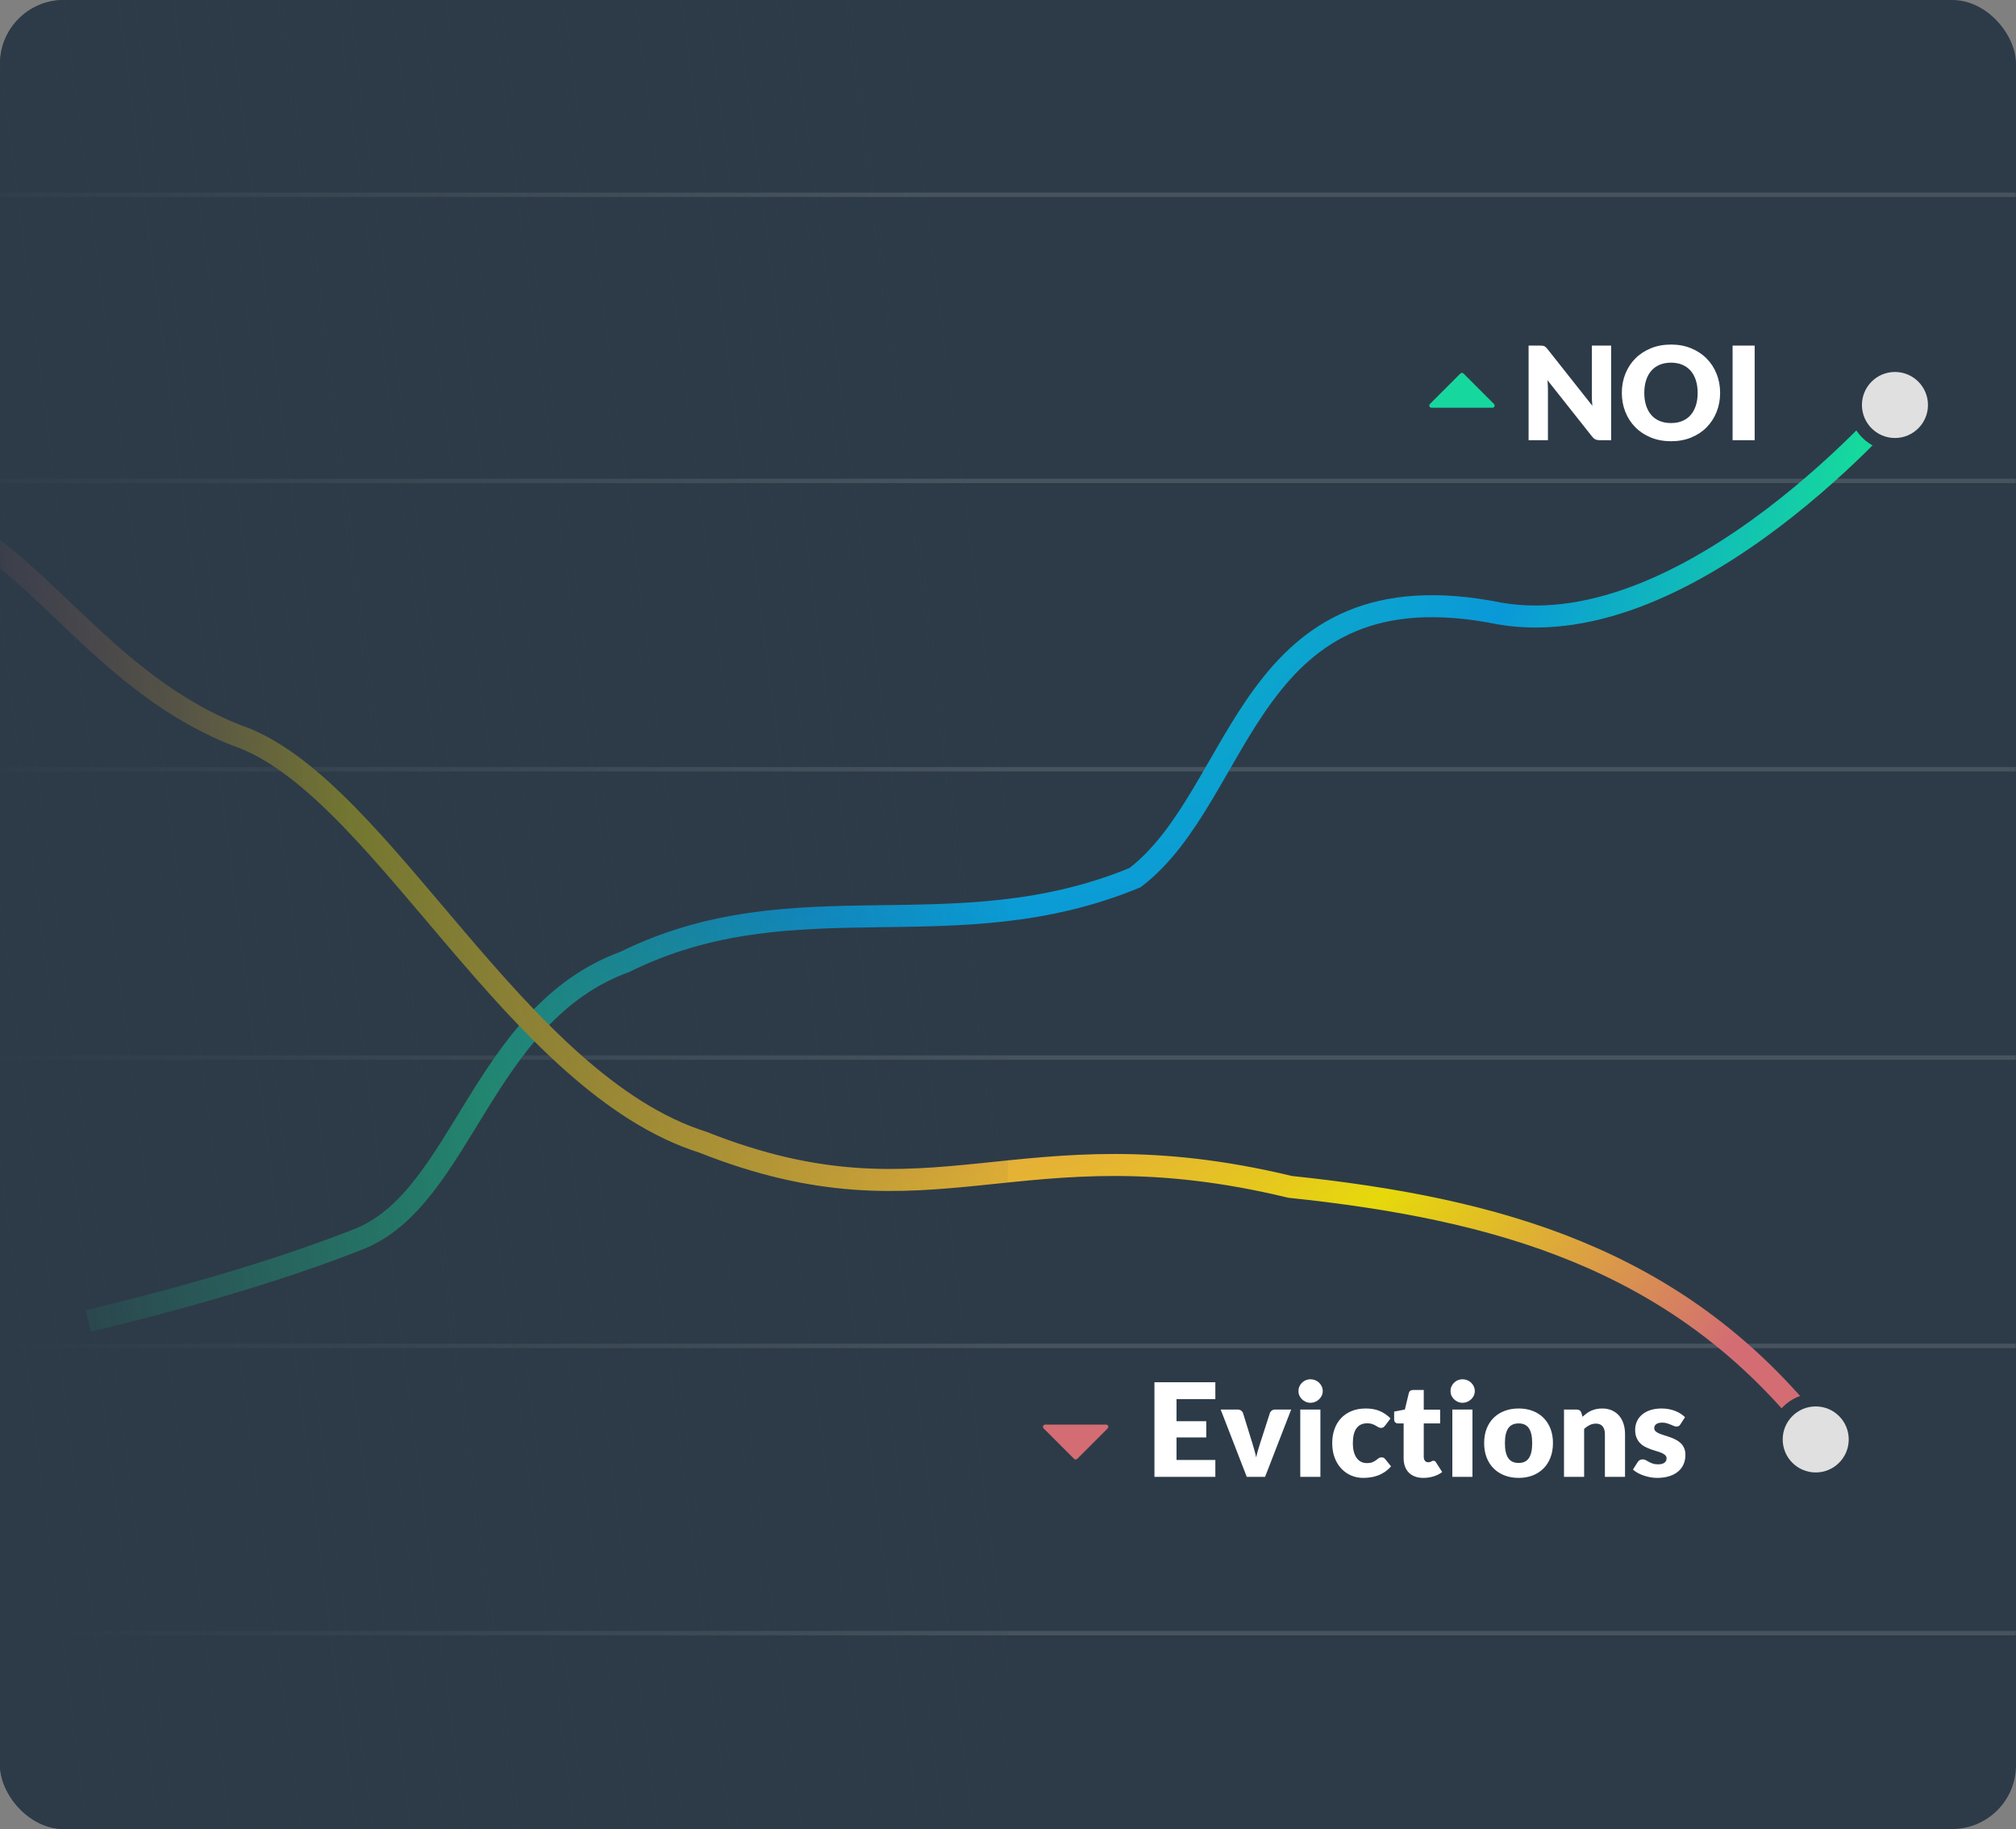 <?xml version="1.0" encoding="UTF-8"?>
<svg width="916px" height="831px" viewBox="0 0 916 831" version="1.1" xmlns="http://www.w3.org/2000/svg" xmlns:xlink="http://www.w3.org/1999/xlink">
    <rect x="0" y="0" width="916" height="831" fill="#808080" stroke="none"/>
    <!-- Generator: Sketch 52.6 (67491) - http://www.bohemiancoding.com/sketch -->
    <title>landing-hero</title>
    <desc>Created with Sketch.</desc>
    <defs>
        <rect id="path-1" x="0" y="0" width="916" height="831" rx="29"></rect>
        <radialGradient cx="50%" cy="0%" fx="50%" fy="0%" r="94.672%" gradientTransform="translate(0.5,0),scale(0.51,1),rotate(76.21),translate(-0.5,-0)" id="radialGradient-3">
            <stop stop-color="#10BCB8" offset="0%"></stop>
            <stop stop-color="#10BABA" offset="12.806%"></stop>
            <stop stop-color="#0A99D8" offset="63.089%"></stop>
            <stop stop-color="#16DA9C" offset="100%"></stop>
        </radialGradient>
        <radialGradient cx="50%" cy="0%" fx="50%" fy="0%" r="161.653%" gradientTransform="translate(0.5,0),scale(0.277,1),rotate(66.578),translate(-0.5,-0)" id="radialGradient-4">
            <stop stop-color="#DE796F" offset="0%"></stop>
            <stop stop-color="#E37774" offset="12.806%"></stop>
            <stop stop-color="#E6D90B" offset="63.089%"></stop>
            <stop stop-color="#D36D73" offset="100%"></stop>
        </radialGradient>
        <linearGradient x1="100%" y1="43.124%" x2="0%" y2="66.423%" id="linearGradient-5">
            <stop stop-color="#2D3B48" stop-opacity="0" offset="0%"></stop>
            <stop stop-color="#2D3B48" offset="100%"></stop>
        </linearGradient>
        <rect id="path-6" x="0" y="0" width="458" height="831" rx="29"></rect>
    </defs>
    <g id="landing-hero" stroke="none" stroke-width="1" fill="none" fill-rule="evenodd">
        <g id="Bitmap-Copy">
            <g id="Group-9">
                <mask id="mask-2" fill="white">
                    <use xlink:href="#path-1"></use>
                </mask>
                <use id="Mask" fill="#2D3B48" xlink:href="#path-1"></use>
                <g id="Group-8" mask="url(#mask-2)" stroke-linecap="square">
                    <g transform="translate(-119, 67)">
                        <path d="M119,21.5 L1035,21.5" id="Line-2" stroke-opacity="0.127" stroke="#FFFFFF" stroke-width="2"></path>
                        <path d="M119,151.5 L1035,151.5" id="Line-2-Copy" stroke-opacity="0.127" stroke="#FFFFFF" stroke-width="2"></path>
                        <path d="M119,282.5 L1035,282.5" id="Line-2-Copy-2" stroke-opacity="0.127" stroke="#FFFFFF" stroke-width="2"></path>
                        <path d="M119,413.5 L1035,413.5" id="Line-2-Copy-3" stroke-opacity="0.127" stroke="#FFFFFF" stroke-width="2"></path>
                        <path d="M119,544.5 L1035,544.5" id="Line-2-Copy-4" stroke-opacity="0.127" stroke="#FFFFFF" stroke-width="2"></path>
                        <path d="M119,675 L1035,675" id="Line-2-Copy-5" stroke-opacity="0.127" stroke="#FFFFFF" stroke-width="2"></path>
                        <g id="Group" stroke="none" stroke-width="1" fill-rule="evenodd">
                            <path d="M164,532 C211.154,520.441 250.478,508.441 281.974,496 C329.218,477.338 337.733,393.822 402.949,370 C480.413,331.757 552.336,365.784 634.715,331.757 C685.063,293.24 685.063,188.342 800.669,211.799 C887.831,226.442 983,114 983,114" id="Line-4" stroke="url(#radialGradient-3)" stroke-width="10"></path>
                            <path d="M-11.7,530.003 C-19.259,478.319 -6.961,447.372 25.192,437.163 C73.422,421.85 135.324,454.857 202,435.587 C268.534,418.854 394.427,489.754 478.45,461.621 C587.859,433.585 588.203,369.892 706.078,321.259 C788.067,273.919 866.399,244.821 960.399,269.696" id="Line-4" stroke="url(#radialGradient-4)" stroke-width="10" transform="translate(473.27, 395.302) rotate(36) translate(-473.27, -395.302) "></path>
                        </g>
                    </g>
                </g>
                <mask id="mask-7" fill="white">
                    <use xlink:href="#path-6"></use>
                </mask>
                <use id="Mask" fill="url(#linearGradient-5)" xlink:href="#path-6"></use>
            </g>
        </g>
        <circle id="Oval" stroke="#2D3B48" stroke-width="6" fill="#E0E0E0" cx="861" cy="184" r="18"></circle>
        <circle id="Oval-Copy" stroke="#2D3B48" stroke-width="6" fill="#E0E0E0" cx="825" cy="654" r="18"></circle>
        <path d="M699.791,157.018 C700.224,157.018 700.587,157.038 700.883,157.077 C701.178,157.117 701.443,157.191 701.679,157.299 C701.915,157.407 702.141,157.559 702.357,157.756 C702.574,157.953 702.82,158.218 703.095,158.553 L723.509,184.365 C723.43,183.539 723.371,182.738 723.332,181.961 C723.293,181.184 723.273,180.451 723.273,179.763 L723.273,157.018 L732.064,157.018 L732.064,200 L726.872,200 C726.105,200 725.456,199.882 724.925,199.646 C724.394,199.41 723.883,198.977 723.391,198.348 L703.125,172.742 C703.183,173.489 703.233,174.222 703.272,174.94 C703.311,175.658 703.331,176.331 703.331,176.96 L703.331,200 L694.54,200 L694.54,157.018 L699.791,157.018 Z M781.565,178.494 C781.565,181.602 781.029,184.493 779.957,187.167 C778.885,189.842 777.376,192.168 775.429,194.144 C773.482,196.121 771.137,197.669 768.393,198.791 C765.65,199.912 762.606,200.472 759.263,200.472 C755.92,200.472 752.871,199.912 750.118,198.791 C747.365,197.669 745.01,196.121 743.053,194.144 C741.096,192.168 739.582,189.842 738.51,187.167 C737.438,184.493 736.902,181.602 736.902,178.494 C736.902,175.387 737.438,172.496 738.51,169.821 C739.582,167.147 741.096,164.826 743.053,162.859 C745.01,160.893 747.365,159.349 750.118,158.228 C752.871,157.107 755.92,156.547 759.263,156.547 C762.606,156.547 765.65,157.112 768.393,158.243 C771.137,159.374 773.482,160.922 775.429,162.889 C777.376,164.856 778.885,167.176 779.957,169.851 C781.029,172.526 781.565,175.407 781.565,178.494 Z M771.358,178.494 C771.358,176.37 771.083,174.458 770.532,172.757 C769.981,171.056 769.19,169.615 768.157,168.435 C767.125,167.255 765.861,166.35 764.366,165.721 C762.872,165.092 761.171,164.777 759.263,164.777 C757.336,164.777 755.62,165.092 754.115,165.721 C752.611,166.35 751.342,167.255 750.31,168.435 C749.277,169.615 748.486,171.056 747.935,172.757 C747.384,174.458 747.109,176.37 747.109,178.494 C747.109,180.638 747.384,182.561 747.935,184.262 C748.486,185.963 749.277,187.403 750.31,188.583 C751.342,189.764 752.611,190.663 754.115,191.283 C755.62,191.902 757.336,192.212 759.263,192.212 C761.171,192.212 762.872,191.902 764.366,191.283 C765.861,190.663 767.125,189.764 768.157,188.583 C769.19,187.403 769.981,185.963 770.532,184.262 C771.083,182.561 771.358,180.638 771.358,178.494 Z M797.259,200 L787.229,200 L787.229,157.018 L797.259,157.018 L797.259,200 Z" id="NOI" fill="#FFFFFF"></path>
        <path d="M552.211,628.019 L552.211,635.688 L534.57,635.688 L534.57,645.718 L548.081,645.718 L548.081,653.093 L534.57,653.093 L534.57,663.33 L552.211,663.33 L552.211,671 L524.54,671 L524.54,628.019 L552.211,628.019 Z M574.808,671 L566.489,671 L554.63,640.409 L562.241,640.409 C562.89,640.409 563.436,640.561 563.878,640.866 C564.321,641.171 564.621,641.549 564.778,642.001 L569.026,655.719 C569.36,656.84 569.68,657.931 569.985,658.994 C570.29,660.056 570.55,661.117 570.766,662.179 C570.983,661.117 571.248,660.056 571.563,658.994 C571.878,657.931 572.212,656.84 572.566,655.719 L576.991,642.001 C577.148,641.549 577.443,641.171 577.876,640.866 C578.309,640.561 578.82,640.409 579.41,640.409 L586.667,640.409 L574.808,671 Z M599.942,640.409 L599.942,671 L590.797,671 L590.797,640.409 L599.942,640.409 Z M601.004,632.03 C601.004,632.758 600.857,633.442 600.562,634.081 C600.266,634.72 599.863,635.28 599.352,635.762 C598.841,636.244 598.246,636.628 597.567,636.913 C596.889,637.198 596.166,637.341 595.399,637.341 C594.652,637.341 593.954,637.198 593.304,636.913 C592.655,636.628 592.08,636.244 591.579,635.762 C591.077,635.28 590.684,634.72 590.399,634.081 C590.114,633.442 589.971,632.758 589.971,632.03 C589.971,631.283 590.114,630.585 590.399,629.936 C590.684,629.287 591.077,628.717 591.579,628.225 C592.08,627.733 592.655,627.35 593.304,627.074 C593.954,626.799 594.652,626.662 595.399,626.662 C596.166,626.662 596.889,626.799 597.567,627.074 C598.246,627.35 598.841,627.733 599.352,628.225 C599.863,628.717 600.266,629.287 600.562,629.936 C600.857,630.585 601.004,631.283 601.004,632.03 Z M629.383,647.665 C629.108,648 628.842,648.265 628.587,648.462 C628.331,648.659 627.967,648.757 627.495,648.757 C627.043,648.757 626.635,648.649 626.271,648.433 C625.907,648.216 625.499,647.975 625.047,647.71 C624.594,647.444 624.063,647.203 623.453,646.987 C622.844,646.771 622.087,646.663 621.182,646.663 C620.061,646.663 619.092,646.869 618.276,647.282 C617.46,647.695 616.787,648.285 616.255,649.052 C615.724,649.819 615.331,650.758 615.076,651.869 C614.82,652.98 614.692,654.234 614.692,655.63 C614.692,658.561 615.257,660.813 616.388,662.386 C617.519,663.959 619.078,664.746 621.064,664.746 C622.126,664.746 622.967,664.613 623.586,664.348 C624.206,664.082 624.732,663.787 625.164,663.463 C625.597,663.138 625.995,662.838 626.359,662.563 C626.723,662.288 627.18,662.15 627.731,662.15 C628.459,662.15 629.009,662.415 629.383,662.947 L632.038,666.221 C631.094,667.303 630.101,668.183 629.058,668.861 C628.016,669.54 626.949,670.071 625.858,670.454 C624.766,670.838 623.67,671.103 622.568,671.251 C621.467,671.398 620.395,671.472 619.353,671.472 C617.485,671.472 615.7,671.118 613.999,670.41 C612.298,669.702 610.803,668.674 609.515,667.327 C608.227,665.98 607.204,664.323 606.447,662.356 C605.69,660.39 605.311,658.148 605.311,655.63 C605.311,653.428 605.64,651.368 606.299,649.45 C606.958,647.533 607.932,645.871 609.22,644.465 C610.508,643.059 612.101,641.952 613.999,641.146 C615.897,640.34 618.094,639.937 620.592,639.937 C622.991,639.937 625.096,640.32 626.905,641.087 C628.714,641.854 630.347,642.975 631.802,644.45 L629.383,647.665 Z M646.729,671.472 C645.274,671.472 643.99,671.261 642.879,670.838 C641.768,670.415 640.834,669.815 640.077,669.038 C639.32,668.261 638.744,667.322 638.351,666.221 C637.958,665.12 637.761,663.891 637.761,662.534 L637.761,646.721 L635.165,646.721 C634.693,646.721 634.29,646.569 633.956,646.264 C633.621,645.959 633.454,645.512 633.454,644.922 L633.454,641.352 L638.322,640.409 L640.121,632.945 C640.357,632.001 641.026,631.529 642.127,631.529 L646.906,631.529 L646.906,640.467 L654.34,640.467 L654.34,646.721 L646.906,646.721 L646.906,661.914 C646.906,662.622 647.078,663.207 647.422,663.669 C647.766,664.131 648.263,664.362 648.912,664.362 C649.246,664.362 649.527,664.328 649.753,664.259 C649.979,664.19 650.176,664.112 650.343,664.023 C650.51,663.935 650.667,663.856 650.815,663.787 C650.962,663.718 651.134,663.684 651.331,663.684 C651.606,663.684 651.828,663.748 651.995,663.876 C652.162,664.004 652.334,664.205 652.511,664.481 L655.284,668.817 C654.104,669.702 652.777,670.366 651.302,670.808 C649.826,671.251 648.302,671.472 646.729,671.472 Z M669.031,640.409 L669.031,671 L659.886,671 L659.886,640.409 L669.031,640.409 Z M670.093,632.03 C670.093,632.758 669.946,633.442 669.65,634.081 C669.355,634.72 668.952,635.28 668.441,635.762 C667.93,636.244 667.335,636.628 666.656,636.913 C665.978,637.198 665.255,637.341 664.488,637.341 C663.741,637.341 663.043,637.198 662.394,636.913 C661.744,636.628 661.169,636.244 660.668,635.762 C660.166,635.28 659.773,634.72 659.488,634.081 C659.203,633.442 659.06,632.758 659.06,632.03 C659.06,631.283 659.203,630.585 659.488,629.936 C659.773,629.287 660.166,628.717 660.668,628.225 C661.169,627.733 661.744,627.35 662.394,627.074 C663.043,626.799 663.741,626.662 664.488,626.662 C665.255,626.662 665.978,626.799 666.656,627.074 C667.335,627.35 667.93,627.733 668.441,628.225 C668.952,628.717 669.355,629.287 669.65,629.936 C669.946,630.585 670.093,631.283 670.093,632.03 Z M690.035,639.937 C692.356,639.937 694.47,640.3 696.378,641.028 C698.285,641.756 699.922,642.798 701.289,644.155 C702.656,645.512 703.718,647.159 704.475,649.096 C705.232,651.033 705.611,653.211 705.611,655.63 C705.611,658.069 705.232,660.267 704.475,662.224 C703.718,664.181 702.656,665.842 701.289,667.209 C699.922,668.576 698.285,669.628 696.378,670.366 C694.47,671.103 692.356,671.472 690.035,671.472 C687.695,671.472 685.566,671.103 683.648,670.366 C681.731,669.628 680.079,668.576 678.692,667.209 C677.306,665.842 676.234,664.181 675.477,662.224 C674.72,660.267 674.341,658.069 674.341,655.63 C674.341,653.211 674.72,651.033 675.477,649.096 C676.234,647.159 677.306,645.512 678.692,644.155 C680.079,642.798 681.731,641.756 683.648,641.028 C685.566,640.3 687.695,639.937 690.035,639.937 Z M690.035,664.687 C692.139,664.687 693.688,663.945 694.681,662.46 C695.674,660.975 696.171,658.718 696.171,655.689 C696.171,652.661 695.674,650.409 694.681,648.934 C693.688,647.459 692.139,646.721 690.035,646.721 C687.872,646.721 686.289,647.459 685.285,648.934 C684.282,650.409 683.781,652.661 683.781,655.689 C683.781,658.718 684.282,660.975 685.285,662.46 C686.289,663.945 687.872,664.687 690.035,664.687 Z M710.626,671 L710.626,640.409 L716.29,640.409 C716.86,640.409 717.337,640.536 717.721,640.792 C718.104,641.048 718.375,641.431 718.532,641.942 L719.063,643.712 C719.653,643.162 720.263,642.651 720.892,642.178 C721.521,641.706 722.195,641.308 722.913,640.984 C723.631,640.659 724.407,640.404 725.243,640.217 C726.079,640.03 726.989,639.937 727.972,639.937 C729.644,639.937 731.124,640.227 732.412,640.807 C733.7,641.387 734.786,642.193 735.672,643.226 C736.557,644.258 737.225,645.487 737.678,646.913 C738.13,648.339 738.356,649.888 738.356,651.559 L738.356,671 L729.211,671 L729.211,651.559 C729.211,650.065 728.867,648.9 728.178,648.064 C727.49,647.228 726.477,646.81 725.14,646.81 C724.137,646.81 723.193,647.026 722.308,647.459 C721.423,647.892 720.577,648.472 719.771,649.199 L719.771,671 L710.626,671 Z M763.549,647.105 C763.313,647.479 763.062,647.744 762.797,647.902 C762.531,648.059 762.192,648.138 761.779,648.138 C761.346,648.138 760.914,648.044 760.481,647.857 C760.048,647.67 759.581,647.469 759.08,647.253 C758.578,647.036 758.013,646.835 757.384,646.648 C756.754,646.461 756.036,646.367 755.23,646.367 C754.07,646.367 753.18,646.589 752.56,647.031 C751.941,647.474 751.631,648.088 751.631,648.875 C751.631,649.445 751.833,649.917 752.236,650.291 C752.639,650.665 753.175,650.994 753.843,651.279 C754.512,651.564 755.269,651.835 756.115,652.091 C756.961,652.346 757.826,652.631 758.711,652.946 C759.596,653.261 760.461,653.629 761.307,654.052 C762.153,654.475 762.91,654.996 763.578,655.616 C764.247,656.235 764.783,656.987 765.186,657.872 C765.589,658.758 765.791,659.819 765.791,661.058 C765.791,662.573 765.516,663.969 764.965,665.247 C764.414,666.526 763.593,667.627 762.502,668.552 C761.41,669.476 760.063,670.194 758.46,670.705 C756.857,671.216 755.014,671.472 752.929,671.472 C751.887,671.472 750.844,671.374 749.802,671.177 C748.76,670.98 747.752,670.715 746.778,670.38 C745.805,670.046 744.905,669.648 744.079,669.186 C743.253,668.724 742.545,668.227 741.955,667.696 L744.079,664.333 C744.335,663.94 744.639,663.63 744.994,663.404 C745.348,663.178 745.81,663.064 746.38,663.064 C746.911,663.064 747.388,663.182 747.811,663.418 C748.234,663.655 748.691,663.91 749.183,664.186 C749.674,664.461 750.249,664.716 750.908,664.952 C751.567,665.189 752.398,665.307 753.401,665.307 C754.109,665.307 754.709,665.233 755.201,665.085 C755.692,664.938 756.085,664.736 756.38,664.481 C756.676,664.225 756.892,663.94 757.029,663.625 C757.167,663.31 757.236,662.986 757.236,662.652 C757.236,662.042 757.03,661.54 756.616,661.147 C756.203,660.754 755.663,660.414 754.994,660.129 C754.325,659.844 753.563,659.579 752.708,659.333 C751.852,659.087 750.982,658.807 750.097,658.492 C749.212,658.177 748.342,657.799 747.486,657.356 C746.631,656.914 745.869,656.353 745.2,655.675 C744.531,654.996 743.991,654.165 743.577,653.182 C743.164,652.199 742.958,651.009 742.958,649.612 C742.958,648.314 743.209,647.08 743.71,645.91 C744.212,644.74 744.964,643.713 745.967,642.827 C746.97,641.942 748.229,641.239 749.743,640.718 C751.257,640.197 753.027,639.937 755.053,639.937 C756.154,639.937 757.221,640.035 758.254,640.231 C759.286,640.428 760.255,640.703 761.159,641.058 C762.064,641.412 762.89,641.829 763.638,642.311 C764.385,642.793 765.044,643.319 765.614,643.889 L763.549,647.105 Z" id="Evictions" fill="#FFFFFF"></path>
        <path d="M653.763,173.763 L673.349,173.763 C673.902,173.763 674.349,174.211 674.349,174.763 C674.349,175.029 674.244,175.283 674.056,175.471 L654.471,195.056 C654.08,195.447 653.447,195.447 653.056,195.056 C652.869,194.869 652.763,194.614 652.763,194.349 L652.763,174.763 C652.763,174.211 653.211,173.763 653.763,173.763 Z" id="Rectangle" fill="#16D89E" transform="translate(664.263, 185.263) rotate(45) translate(-664.263, -185.263) "></path>
        <path d="M478.237,635.763 L497.822,635.763 C498.375,635.763 498.822,636.211 498.822,636.763 C498.822,637.029 498.717,637.283 498.529,637.471 L478.944,657.056 C478.553,657.447 477.92,657.447 477.529,657.056 C477.342,656.869 477.237,656.614 477.237,656.349 L477.237,636.763 C477.237,636.211 477.684,635.763 478.237,635.763 Z" id="Rectangle" fill="#D36D73" transform="translate(488.737, 647.263) scale(1, -1) rotate(45) translate(-488.737, -647.263) "></path>
    </g>
</svg>